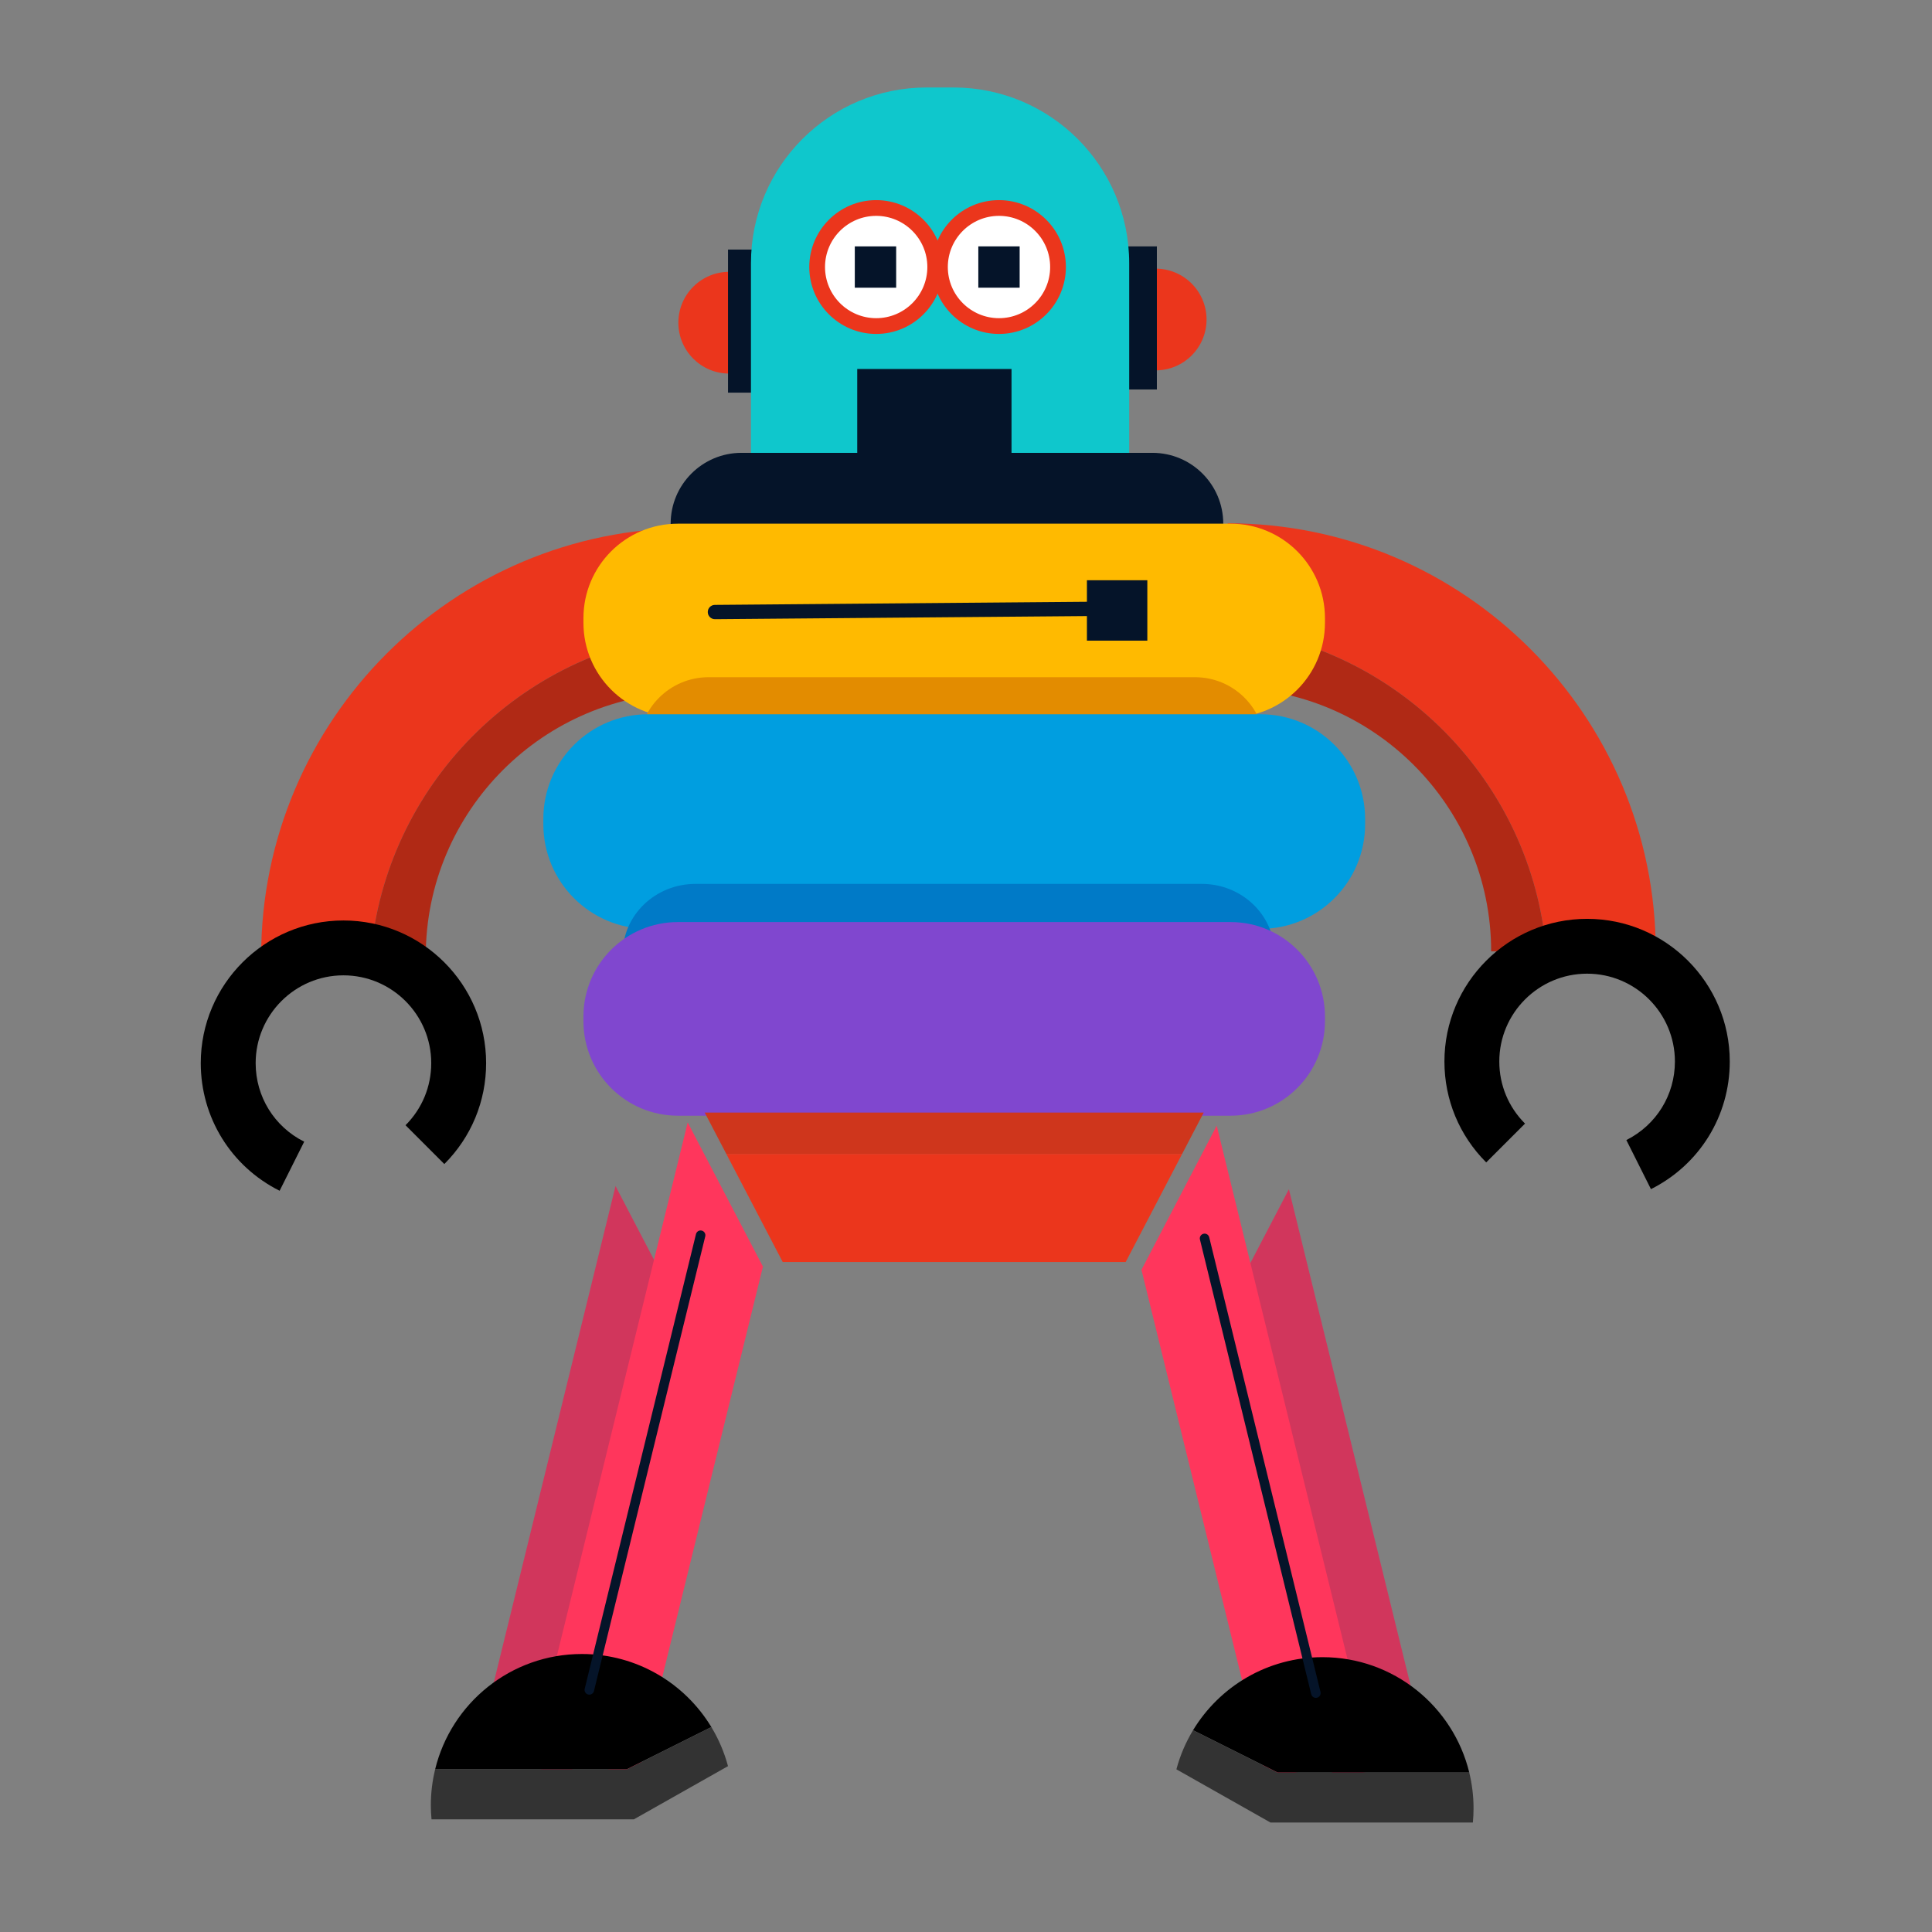 <?xml version="1.0" encoding="utf-8"?>
<!-- Generator: Adobe Illustrator 16.0.3, SVG Export Plug-In . SVG Version: 6.00 Build 0)  -->
<!DOCTYPE svg PUBLIC "-//W3C//DTD SVG 1.1//EN" "http://www.w3.org/Graphics/SVG/1.1/DTD/svg11.dtd">
<svg xmlns="http://www.w3.org/2000/svg" xmlns:xlink="http://www.w3.org/1999/xlink" version="1.1" id="Layer_1" x="0px" y="0px" width="144px" height="144px" viewBox="0 0 144 144" enable-background="new 0 0 144 144" xml:space="preserve">

<rect x="0" y="0" width="144" height="144" fill="#808080" stroke="none"/>

<g>
	<linearGradient id="SVGID_1_" gradientUnits="userSpaceOnUse" x1="-151.606" y1="32.398" x2="-124.887" y2="32.398">
		<stop offset="0" style="stop-color:#FDDFA2"/>
		<stop offset="1" style="stop-color:#E5BF74"/>
	</linearGradient>
	<path fill="url(#SVGID_1_)" d="M-133.625,18.429c0,2.549,11.959,35.233,7.896,32.378c-4.964-3.487-25.877-29.829-25.877-32.378   s4.026-4.617,8.99-4.617C-137.65,13.812-133.625,15.879-133.625,18.429z"/>
	<linearGradient id="SVGID_2_" gradientUnits="userSpaceOnUse" x1="-144.409" y1="28.299" x2="-129.529" y2="28.299">
		<stop offset="0" style="stop-color:#F4CC89"/>
		<stop offset="0.511" style="stop-color:#EAB970"/>
		<stop offset="1" style="stop-color:#D49E50"/>
	</linearGradient>
	<path fill="url(#SVGID_2_)" d="M-142.616,13.812c-0.613,0-1.213,0.033-1.792,0.093c0.927,6.063,9.794,26.446,13.749,28.741   c3.299,1.913-1.384-16.269-4.264-26.598C-136.497,14.71-139.35,13.812-142.616,13.812z"/>
	<linearGradient id="SVGID_3_" gradientUnits="userSpaceOnUse" x1="-139.457" y1="30.73" x2="-122.027" y2="30.73">
		<stop offset="0" style="stop-color:#FDDFA2"/>
		<stop offset="1" style="stop-color:#E5BF74"/>
	</linearGradient>
	<path fill="url(#SVGID_3_)" d="M-122.23,16.901c0,2.55,1.467,33.906-3.499,33.906c-4.964,0-13.728-32.987-13.728-35.538   c0-2.55,4.026-4.617,8.99-4.617C-125.501,10.653-122.23,14.352-122.23,16.901z"/>
	<linearGradient id="SVGID_4_" gradientUnits="userSpaceOnUse" x1="-128.575" y1="26.839" x2="-122.211" y2="26.839">
		<stop offset="0" style="stop-color:#ECBD7C"/>
		<stop offset="0.511" style="stop-color:#E2AC65"/>
		<stop offset="1" style="stop-color:#CD9348"/>
	</linearGradient>
	<path fill="url(#SVGID_4_)" d="M-122.23,16.901c0-2-2.016-4.696-5.277-5.771c-1.634,13.47-1.364,29.365,0.603,31.332   c1.364,1.363,2.813-14.024,4.692-24.603C-122.225,17.412-122.23,17.082-122.23,16.901z"/>
	<linearGradient id="SVGID_5_" gradientUnits="userSpaceOnUse" x1="-126.71" y1="33.174" x2="-104.223" y2="33.174">
		<stop offset="0" style="stop-color:#FDDFA2"/>
		<stop offset="1" style="stop-color:#E5BF74"/>
	</linearGradient>
	<path fill="url(#SVGID_5_)" d="M-104.223,19.887c0,2.55-15.15,24.566-21.506,30.92c-3.51,3.511,3.525-28.371,3.525-30.92   s4.026-4.616,8.99-4.616C-108.248,15.271-104.223,17.337-104.223,19.887z"/>
	
		<linearGradient id="SVGID_6_" gradientUnits="userSpaceOnUse" x1="-148.448" y1="-97.18" x2="-125.383" y2="-97.18" gradientTransform="matrix(0.997 -0.075 0.075 0.997 27.286 115.094)">
		<stop offset="0" style="stop-color:#F9D696"/>
		<stop offset="0.511" style="stop-color:#EEC47D"/>
		<stop offset="1" style="stop-color:#DDAF62"/>
	</linearGradient>
	<path fill="url(#SVGID_6_)" d="M-105.941,15.213c0.19,2.542-14.181,32.071-19.134,32.442c-4.95,0.371,1.394-28.554,1.202-31.098   c-0.19-2.542,3.28-6.409,8.229-6.78C-110.691,9.407-106.132,12.67-105.941,15.213z"/>
	<linearGradient id="SVGID_7_" gradientUnits="userSpaceOnUse" x1="-127.752" y1="29.15" x2="-107.625" y2="29.15">
		<stop offset="0" style="stop-color:#FDDFA2"/>
		<stop offset="1" style="stop-color:#E5BF74"/>
	</linearGradient>
	<path fill="url(#SVGID_7_)" d="M-107.625,14.298c0,2.55-13.138,34.323-18.104,34.323c-4.964,0,0.768-33.486,0.768-36.036   c0-1.272,1.448-2.904,8.346-2.904C-111.651,9.681-107.625,11.748-107.625,14.298z"/>
	<linearGradient id="SVGID_8_" gradientUnits="userSpaceOnUse" x1="-125.917" y1="39.448" x2="-125.527" y2="137.371">
		<stop offset="0" style="stop-color:#F4CC89"/>
		<stop offset="0.511" style="stop-color:#EAB970"/>
		<stop offset="1" style="stop-color:#D49E50"/>
	</linearGradient>
	<path fill="url(#SVGID_8_)" d="M-78.321,99.022c0,16.578,33.742,37.135-47.553,37.135c-79.596,0-47.554-20.507-47.554-37.135   c0-32.902,21.29-59.575,47.554-59.575C-99.612,39.448-78.321,66.121-78.321,99.022z"/>
	<linearGradient id="SVGID_9_" gradientUnits="userSpaceOnUse" x1="-126.044" y1="38.527" x2="-125.259" y2="134.187">
		<stop offset="0" style="stop-color:#F9D696"/>
		<stop offset="0.511" style="stop-color:#EEC47D"/>
		<stop offset="1" style="stop-color:#DDAF62"/>
	</linearGradient>
	<path fill="url(#SVGID_9_)" d="M-82.562,122.248c3.954-5.567-20.865-11.839-9.504-32.604   c12.781-23.362-12.021-42.595-31.818-50.133c-0.661-0.034-1.323-0.063-1.99-0.063c-26.264,0-42.134,24.871-40.79,51.896   c0.658,13.258-1.175,23.455-1.65,25.224c-2.951,10.994,15.715,17.674,36.363,17.674   C-115.418,134.241-89.828,132.479-82.562,122.248z"/>
	<linearGradient id="SVGID_10_" gradientUnits="userSpaceOnUse" x1="-126.988" y1="68.162" x2="-126.798" y2="39.071">
		<stop offset="0" style="stop-color:#ECBD7C"/>
		<stop offset="0.511" style="stop-color:#E2AC65"/>
		<stop offset="1" style="stop-color:#CD9348"/>
	</linearGradient>
	<path fill="url(#SVGID_10_)" d="M-126.885,39.638c-6.145,0.201-8.723,1.08-10.579,1.855c-5.089,1.952-10.149,6.751-8.665,9.194   c1.545,2.547,8.743-9.54,11.054-7.59c1.125,0.949-7.011,7.813-8.998,12.156c-1.259,2.751-1.913,4.98-0.69,7.839   c1.13,2.645,6.287-2.327,8.595-7.965c1.535-3.748,3.48-11.823,4.87-11.845c1.391-0.021,0.877,15.106,6.013,13.268   c5.775-2.067-4.273-13.325-1.229-13.686c6.258-0.744,6.625,16.772,11.359,16.074c9.09-1.341-5.945-15.354-5.271-16.027   c3.066-3.067,8.495,9.544,11.718,7.877C-102.952,47.812-116.554,39.3-126.885,39.638z"/>
	<linearGradient id="SVGID_11_" gradientUnits="userSpaceOnUse" x1="-138.689" y1="45.351" x2="-137.971" y2="132.758">
		<stop offset="0" style="stop-color:#FDDFA2"/>
		<stop offset="1" style="stop-color:#E5BF74"/>
	</linearGradient>
	<path fill="url(#SVGID_11_)" d="M-109.176,92.601c1.99-12.322,0.035-23.055-4.354-31.73c-0.446,0.095-0.921,0.147-1.423,0.147   c-0.087,0-0.177-0.015-0.267-0.003c-5.361,0.767-6.003-4.638-10.064-2.389c-1.999,1.107-4.127-2.264-7.4-0.601   c-6.563,3.337-7.721,9.59-10.179,9.59c-1.117,0-2.645-0.544-3.598-3.142c-1.423-3.875,1.916-8.961-1.445-12.709   c-0.85-0.947-0.724-2.375-0.177-3.629c0.279-0.64,0.738-1.267,1.304-1.876c-12.543,9.24-24.879,25.777-24.049,45.375   c0.199,4.729,2.225,12.167,0.197,21.047c-2.482,10.869,12.708,20.104,30.077,20.104c13.907,0,28.35-3.5,34.461-13.614   C-102.768,113.666-111.471,106.812-109.176,92.601z"/>
	<linearGradient id="SVGID_12_" gradientUnits="userSpaceOnUse" x1="-104.702" y1="83.027" x2="-114.365" y2="37.773">
		<stop offset="0" style="stop-color:#ECBD7C"/>
		<stop offset="0.511" style="stop-color:#E2AC65"/>
		<stop offset="1" style="stop-color:#CD9348"/>
	</linearGradient>
	<path fill="url(#SVGID_12_)" d="M-99.597,73.531c-0.551-1.212-6.944-24.963-8.912-29.704c-0.577-1.388-8.263-4.708-8.646-4.742   c-3.15-0.277,0.585,4.336,1.3,7.075c1.582,6.057,3.522,13.821,1.393,20.065c-0.916,2.653,0.978,9.144,1.579,11.825   c0.501,2.23,2.87,8.456,5.309,4.52c0.82-1.326-2.146-4.573-2.597-6.031c-0.6-1.933-0.584-5.082-0.818-7.126   c-0.521-4.539,0.35-9.827,8.408,5.915C-100.951,78.513-98.348,76.281-99.597,73.531z"/>
	<g>
		<g>
			<path fill="#7F5314" d="M-98.639,69.471c-0.251-1.328-1.118-2.214-1.566-2.566c-0.216-1.288-0.963-2.146-1.376-2.528     c-0.092-1.286-0.722-2.206-1.092-2.635c0.049-1.296-0.504-2.293-0.83-2.765c0.163-1.297-0.302-2.365-0.6-2.858     c0.254-1.29-0.157-2.395-0.435-2.905c0.317-1.28-0.036-2.418-0.297-2.943c0.335-1.349-0.144-2.713-0.487-3.229     c0.146-1.399-0.544-2.62-0.958-3.089c-0.068-1.431-0.979-2.583-1.511-2.974c-0.414-1.431-1.735-2.421-2.44-2.617     c-1.025-1.204-2.981-1.462-3.718-1.215c-0.364-0.094-0.695-0.07-0.877,0.149c-1.021,1.313,0.555,2.622,1.268,3.093     c0.508,0.181,1.442,0.542,1.947,0.764c0.028,0.091,0.055,0.179,0.086,0.258c0.263,0.557,1.034,1.298,1.468,1.708     c0.006,0.099,0.015,0.196,0.029,0.29c0.121,0.723,0.764,1.688,1.121,2.201c-0.01,0.096-0.031,0.192-0.032,0.286     c0.001,0.775,0.497,1.849,0.774,2.413c-0.025,0.092-0.058,0.184-0.074,0.276c-0.13,0.718,0.218,1.927,0.435,2.571     c-0.032,0.096-0.076,0.188-0.098,0.288c-0.209,0.863,0.189,2.13,0.436,2.783c-0.028,0.098-0.065,0.193-0.083,0.294     c-0.179,0.873,0.291,2.122,0.572,2.769c-0.021,0.102-0.055,0.199-0.068,0.304c-0.112,0.896,0.435,2.134,0.764,2.763     c-0.015,0.1-0.041,0.197-0.045,0.299c-0.045,0.913,0.617,2.106,1.006,2.711c-0.004,0.104-0.021,0.208-0.016,0.314     c0.067,0.929,0.861,2.055,1.313,2.61c0.007,0.104,0.001,0.206,0.019,0.31c0.163,0.913,1.037,1.917,1.523,2.413     c0.013,0.1,0.015,0.201,0.038,0.299c0.216,0.855,1.048,1.784,1.51,2.254c0.009,0.097,0.009,0.196,0.026,0.29     c0.154,0.802,0.89,1.754,1.295,2.249c-0.001,0.097-0.012,0.193-0.004,0.287c0.035,1.098,1.487,1.756,2.316-0.547     C-96.588,71.663-98.005,69.977-98.639,69.471z"/>
			<g>
				<g>
					<g>
						<g>
							<linearGradient id="SVGID_13_" gradientUnits="userSpaceOnUse" x1="-113.105" y1="40.029" x2="-109.966" y2="40.029">
								<stop offset="0" style="stop-color:#7F5314"/>
								<stop offset="1" style="stop-color:#D9A863"/>
							</linearGradient>
							<path fill="url(#SVGID_13_)" d="M-113.104,37.481c0.871-0.105,2.934,0.471,3.12,2.463c0.104,1.867-0.271,2.266-0.088,2.645         c-0.004-0.01-0.849-1.005-1.211-1.631C-111.71,40.067-111.67,38.215-113.104,37.481z"/>
						</g>
						<g>
							<linearGradient id="SVGID_14_" gradientUnits="userSpaceOnUse" x1="-109.742" y1="42.058" x2="-108.038" y2="42.058">
								<stop offset="0" style="stop-color:#7F5314"/>
								<stop offset="1" style="stop-color:#D9A863"/>
							</linearGradient>
							<path fill="url(#SVGID_14_)" d="M-109.742,39.063c0.744,0.403,2.032,1.557,1.628,3.415c-0.441,1.802-0.816,2.16-0.726,2.574         c0.003-0.009-0.664-1.215-0.825-2.011C-109.877,41.935-109.031,40.322-109.742,39.063z"/>
						</g>
						<g>
							<linearGradient id="SVGID_15_" gradientUnits="userSpaceOnUse" x1="-108.517" y1="44.745" x2="-106.622" y2="44.745">
								<stop offset="0" style="stop-color:#7F5314"/>
								<stop offset="1" style="stop-color:#D9A863"/>
							</linearGradient>
							<path fill="url(#SVGID_15_)" d="M-107.603,41.733c0.523,0.581,1.438,1.858,0.713,3.592c-0.747,1.689-1.156,2.012-1.13,2.431         c0.019-0.009-0.501-1.311-0.497-2.163C-108.527,44.415-107.391,43.047-107.603,41.733z"/>
						</g>
						<g>
							<linearGradient id="SVGID_16_" gradientUnits="userSpaceOnUse" x1="-114.698" y1="39.092" x2="-111.773" y2="39.092">
								<stop offset="0" style="stop-color:#7F5314"/>
								<stop offset="1" style="stop-color:#D9A863"/>
							</linearGradient>
							<path fill="url(#SVGID_16_)" d="M-114.289,37.473c0.529,0.146,1.092,0.354,1.483,0.889c1.083,1.566,0.729,2.103,1.033,2.349         c-0.009-0.041-0.979-0.51-1.57-0.808C-114.082,39.458-115.357,38.546-114.289,37.473z"/>
						</g>
					</g>
					<g>
						<g>
							<linearGradient id="SVGID_17_" gradientUnits="userSpaceOnUse" x1="-107.808" y1="47.636" x2="-105.639" y2="47.636">
								<stop offset="0" style="stop-color:#7F5314"/>
								<stop offset="1" style="stop-color:#D9A863"/>
							</linearGradient>
							<path fill="url(#SVGID_17_)" d="M-106.248,44.698c0.382,0.651,1.091,2.008,0.119,3.623c-0.983,1.57-1.461,1.782-1.473,2.254         c-0.004-0.051-0.298-1.386-0.177-2.225C-107.6,47.169-106.312,45.991-106.248,44.698z"/>
						</g>
						<g>
							<linearGradient id="SVGID_18_" gradientUnits="userSpaceOnUse" x1="-107.493" y1="50.71" x2="-105.059" y2="50.71">
								<stop offset="0" style="stop-color:#7F5314"/>
								<stop offset="1" style="stop-color:#D9A863"/>
							</linearGradient>
							<path fill="url(#SVGID_18_)" d="M-105.407,47.791c0.311,0.704,0.741,2.171-0.369,3.565c-1.094,1.471-1.499,1.834-1.507,2.273         c-0.018,0.001-0.349-1.497-0.143-2.393C-107.144,49.979-105.636,49.088-105.407,47.791z"/>
						</g>
					</g>
					<g>
						<g>
							<linearGradient id="SVGID_19_" gradientUnits="userSpaceOnUse" x1="-106.613" y1="56.8" x2="-104.365" y2="56.8">
								<stop offset="0" style="stop-color:#7F5314"/>
								<stop offset="1" style="stop-color:#D9A863"/>
							</linearGradient>
							<path fill="url(#SVGID_19_)" d="M-104.679,53.869c0.229,0.692,0.687,1.877-0.26,3.426c-0.931,1.568-1.258,1.993-1.237,2.436         c0.015,0.001-0.556-1.469-0.413-2.393C-106.428,56.033-105.01,55.004-104.679,53.869z"/>
						</g>
						<g>
							<linearGradient id="SVGID_20_" gradientUnits="userSpaceOnUse" x1="-105.899" y1="59.757" x2="-103.801" y2="59.757">
								<stop offset="0" style="stop-color:#7F5314"/>
								<stop offset="1" style="stop-color:#D9A863"/>
							</linearGradient>
							<path fill="url(#SVGID_20_)" d="M-104.213,56.78c0.263,0.678,0.796,1.805-0.034,3.415c-0.813,1.638-1.098,2.101-1.021,2.539         c-0.019,0.008-0.677-1.43-0.629-2.368C-105.813,59.035-104.492,57.925-104.213,56.78z"/>
						</g>
						<g>
							<linearGradient id="SVGID_21_" gradientUnits="userSpaceOnUse" x1="-104.934" y1="62.64" x2="-103.009" y2="62.64">
								<stop offset="0" style="stop-color:#7F5314"/>
								<stop offset="1" style="stop-color:#D9A863"/>
							</linearGradient>
							<path fill="url(#SVGID_21_)" d="M-103.571,59.633c0.334,0.644,0.925,1.705,0.26,3.383c-0.625,1.702-0.87,2.21-0.738,2.631         c-0.015,0.013-0.831-1.354-0.882-2.299C-105,62.007-103.738,60.772-103.571,59.633z"/>
						</g>
						<g>
							<linearGradient id="SVGID_22_" gradientUnits="userSpaceOnUse" x1="-107.127" y1="53.805" x2="-104.755" y2="53.805">
								<stop offset="0" style="stop-color:#7F5314"/>
								<stop offset="1" style="stop-color:#D9A863"/>
							</linearGradient>
							<path fill="url(#SVGID_22_)" d="M-105.007,50.921c0.218,0.698,0.594,1.927-0.421,3.421c-1.043,1.517-1.39,1.905-1.392,2.346         c-0.01,0.003-0.446-1.487-0.261-2.396C-106.864,53.01-105.368,52.047-105.007,50.921z"/>
						</g>
					</g>
					<g>
						<g>
							<linearGradient id="SVGID_23_" gradientUnits="userSpaceOnUse" x1="-102.163" y1="68.002" x2="-100.494" y2="68.002">
								<stop offset="0" style="stop-color:#7F5314"/>
								<stop offset="1" style="stop-color:#D9A863"/>
							</linearGradient>
							<path fill="url(#SVGID_23_)" d="M-101.518,65.025c0.449,0.551,1.275,1.483,0.95,3.279c-0.335,1.803-0.558,2.277-0.41,2.675         c0.009-0.001-0.914-1.163-1.127-2.058C-102.405,67.654-101.451,66.169-101.518,65.025z"/>
						</g>
						<g>
							<linearGradient id="SVGID_24_" gradientUnits="userSpaceOnUse" x1="-100.594" y1="70.55" x2="-98.918" y2="70.55">
								<stop offset="0" style="stop-color:#7F5314"/>
								<stop offset="1" style="stop-color:#D9A863"/>
							</linearGradient>
							<path fill="url(#SVGID_24_)" d="M-100.074,67.569c0.49,0.52,1.442,1.514,1.072,3.336c-0.405,1.803-0.704,2.218-0.595,2.626         c0.01-0.008-0.776-1.192-0.957-2.051C-100.788,70.265-99.907,68.747-100.074,67.569z"/>
						</g>
						<g>
							<linearGradient id="SVGID_25_" gradientUnits="userSpaceOnUse" x1="-99.233" y1="72.499" x2="-97.451" y2="72.499">
								<stop offset="0" style="stop-color:#7F5314"/>
								<stop offset="1" style="stop-color:#D9A863"/>
							</linearGradient>
							<path fill="url(#SVGID_25_)" d="M-98.494,70.176c0.5,0.538,1.429,1.695,0.869,3.472c-0.616,1.74-1.554,1.257-1.599,0.409         C-99.337,72.858-98.318,71.41-98.494,70.176z"/>
						</g>
						<g>
							<linearGradient id="SVGID_26_" gradientUnits="userSpaceOnUse" x1="-103.67" y1="65.397" x2="-101.909" y2="65.397">
								<stop offset="0" style="stop-color:#7F5314"/>
								<stop offset="1" style="stop-color:#D9A863"/>
							</linearGradient>
							<path fill="url(#SVGID_26_)" d="M-102.684,62.395c0.388,0.605,1.089,1.579,0.617,3.323c-0.441,1.769-0.633,2.273-0.48,2.682         c-0.003,0.01-0.937-1.241-1.095-2.172C-103.857,64.899-102.745,63.533-102.684,62.395z"/>
						</g>
					</g>
				</g>
			</g>
		</g>
		<g>
			<g>
				<path fill="#7F5314" d="M-105.344,80.34c-0.031-2.009-1.065-3.104-1.63-3.553c-0.081-1.213-0.619-2.064-0.967-2.479      c0.122-1.232-0.343-2.19-0.63-2.662c0.269-1.231-0.085-2.284-0.338-2.783c0.379-1.219,0.073-2.317-0.145-2.839      c0.443-1.208,0.196-2.349-0.007-2.881c0.486-1.201,0.257-2.363,0.063-2.904c0.505-1.21,0.276-2.405,0.078-2.947      c0.496-1.224,0.246-2.438,0.026-2.983c0.453-1.249,0.138-2.466-0.102-2.993c0.395-1.261,0.033-2.456-0.225-2.981      c0.342-1.285-0.084-2.484-0.378-3c0.26-1.325-0.276-2.538-0.644-3.039c0.084-1.41-0.732-2.666-1.269-3.112      c-0.156-0.607-0.499-1.18-1.028-1.637c-0.813-0.693-1.801-0.772-2.384-0.689c-0.492-0.161-0.97-0.15-1.172,0.152      c-1.028,1.489,1.147,2.462,1.108,3.054c-0.003,0.015,0.711,0.707,1.112,1.118c-0.009,0.1-0.015,0.195-0.009,0.278      c0.029,0.653,0.539,1.638,0.838,2.177c-0.021,0.098-0.038,0.196-0.048,0.295c-0.083,0.759,0.334,1.873,0.58,2.458      c-0.029,0.091-0.067,0.18-0.087,0.273c-0.157,0.783,0.196,1.95,0.41,2.558c-0.034,0.09-0.077,0.178-0.102,0.271      c-0.2,0.785,0.102,1.972,0.291,2.596c-0.036,0.088-0.083,0.175-0.11,0.267c-0.228,0.784,0.023,1.966,0.183,2.589      c-0.041,0.086-0.091,0.171-0.124,0.26c-0.269,0.768-0.061,1.988,0.082,2.63c-0.042,0.086-0.095,0.169-0.129,0.259      c-0.293,0.782-0.09,2.025,0.051,2.674c-0.043,0.088-0.096,0.171-0.131,0.264c-0.297,0.789-0.075,2.041,0.076,2.696      c-0.042,0.089-0.093,0.174-0.125,0.268c-0.28,0.811-0.019,2.073,0.16,2.728c-0.038,0.091-0.084,0.177-0.111,0.271      c-0.257,0.831,0.085,2.091,0.303,2.745c-0.032,0.096-0.076,0.187-0.097,0.287c-0.198,0.87,0.254,2.132,0.536,2.771      c-0.022,0.098-0.056,0.191-0.065,0.292c-0.128,0.9,0.491,2.113,0.854,2.731c-0.009,0.105-0.031,0.207-0.028,0.314      c0.021,0.938,0.834,2.052,1.319,2.609c0.015,0.107,0.033,0.215,0.06,0.322c0.182,0.948,1.239,1.883,1.85,2.329      c0.038,0.104,0.082,0.206,0.134,0.308C-106.605,82.921-105.196,82.754-105.344,80.34z"/>
				<g>
					<g>
						<linearGradient id="SVGID_27_" gradientUnits="userSpaceOnUse" x1="-114.069" y1="40.196" x2="-111.752" y2="40.196">
							<stop offset="0" style="stop-color:#7F5314"/>
							<stop offset="1" style="stop-color:#D9A863"/>
						</linearGradient>
						<path fill="url(#SVGID_27_)" d="M-114.069,37.277c1.188,0.089,2.822,1.637,2.167,3.403c-0.624,1.724-1.06,2.023-1.002,2.434        c0.003-0.011-0.521-1.242-0.591-1.979C-113.6,40.166-112.522,38.457-114.069,37.277z"/>
					</g>
					<g>
						<linearGradient id="SVGID_28_" gradientUnits="userSpaceOnUse" x1="-112.66" y1="42.912" x2="-110.572" y2="42.912">
							<stop offset="0" style="stop-color:#7F5314"/>
							<stop offset="1" style="stop-color:#D9A863"/>
						</linearGradient>
						<path fill="url(#SVGID_28_)" d="M-111.347,39.98c0.517,0.638,1.253,1.98,0.346,3.578c-0.912,1.566-1.335,1.87-1.333,2.286        c0.001-0.004-0.395-1.346-0.313-2.169C-112.522,42.516-111.221,41.329-111.347,39.98z"/>
					</g>
					<g>
						<linearGradient id="SVGID_29_" gradientUnits="userSpaceOnUse" x1="-112.181" y1="45.841" x2="-109.871" y2="45.841">
							<stop offset="0" style="stop-color:#7F5314"/>
							<stop offset="1" style="stop-color:#D9A863"/>
						</linearGradient>
						<path fill="url(#SVGID_29_)" d="M-110.302,43.007c0.32,0.669,0.867,1.981-0.18,3.477c-1.052,1.478-1.467,1.772-1.502,2.191        c0.004-0.004-0.313-1.391-0.152-2.228C-111.892,45.266-110.493,44.239-110.302,43.007z"/>
					</g>
					<g>
						<linearGradient id="SVGID_30_" gradientUnits="userSpaceOnUse" x1="-115.876" y1="38.929" x2="-113.701" y2="38.929">
							<stop offset="0" style="stop-color:#7F5314"/>
							<stop offset="1" style="stop-color:#D9A863"/>
						</linearGradient>
						<path fill="url(#SVGID_30_)" d="M-115.471,37.154c0.626,0.058,1.28,0.45,1.56,1.049c0.542,1.839-0.163,2.169,0.071,2.501        c-0.01-0.025-0.684-0.875-0.932-1.097C-114.957,39.076-116.628,38.273-115.471,37.154z"/>
					</g>
				</g>
				<g>
					<g>
						<linearGradient id="SVGID_31_" gradientUnits="userSpaceOnUse" x1="-111.747" y1="51.709" x2="-109.169" y2="51.709">
							<stop offset="0" style="stop-color:#7F5314"/>
							<stop offset="1" style="stop-color:#D9A863"/>
						</linearGradient>
						<path fill="url(#SVGID_31_)" d="M-109.396,48.996c0.215,0.69,0.579,1.99-0.591,3.374c-1.17,1.377-1.628,1.641-1.686,2.051        c-0.007-0.004-0.186-1.401,0.045-2.242C-111.28,51.004-109.767,50.136-109.396,48.996z"/>
					</g>
					<g>
						<linearGradient id="SVGID_32_" gradientUnits="userSpaceOnUse" x1="-111.736" y1="54.64" x2="-109.019" y2="54.64">
							<stop offset="0" style="stop-color:#7F5314"/>
							<stop offset="1" style="stop-color:#D9A863"/>
						</linearGradient>
						<path fill="url(#SVGID_32_)" d="M-109.199,51.968c0.188,0.682,0.504,2.026-0.732,3.354c-1.234,1.316-1.688,1.575-1.771,1.99        c0.006-0.004-0.144-1.44,0.141-2.258C-111.166,53.91-109.609,53.087-109.199,51.968z"/>
					</g>
					<g>
						<linearGradient id="SVGID_33_" gradientUnits="userSpaceOnUse" x1="-111.809" y1="57.595" x2="-108.995" y2="57.595">
							<stop offset="0" style="stop-color:#7F5314"/>
							<stop offset="1" style="stop-color:#D9A863"/>
						</linearGradient>
						<path fill="url(#SVGID_33_)" d="M-109.122,54.958c0.148,0.707,0.407,2.017-0.86,3.305c-1.262,1.286-1.712,1.557-1.798,1.97        c-0.001,0.001-0.13-1.459,0.174-2.279C-111.17,56.797-109.596,56.056-109.122,54.958z"/>
					</g>
					<g>
						<linearGradient id="SVGID_34_" gradientUnits="userSpaceOnUse" x1="-111.898" y1="48.782" x2="-109.436" y2="48.782">
							<stop offset="0" style="stop-color:#7F5314"/>
							<stop offset="1" style="stop-color:#D9A863"/>
						</linearGradient>
						<path fill="url(#SVGID_34_)" d="M-109.735,46.013c0.26,0.683,0.683,1.984-0.433,3.416c-1.124,1.417-1.554,1.705-1.602,2.122        c-0.001-0.001-0.252-1.415-0.048-2.25C-111.513,48.12-110.039,47.187-109.735,46.013z"/>
					</g>
				</g>
				<g>
					<g>
						<linearGradient id="SVGID_35_" gradientUnits="userSpaceOnUse" x1="-111.899" y1="63.511" x2="-109.137" y2="63.511">
							<stop offset="0" style="stop-color:#7F5314"/>
							<stop offset="1" style="stop-color:#D9A863"/>
						</linearGradient>
						<path fill="url(#SVGID_35_)" d="M-109.247,60.858c0.129,0.702,0.373,1.956-0.863,3.258c-1.221,1.313-1.651,1.627-1.723,2.048        c0.004,0.004-0.203-1.481,0.095-2.322C-111.326,62.651-109.745,61.915-109.247,60.858z"/>
					</g>
					<g>
						<linearGradient id="SVGID_36_" gradientUnits="userSpaceOnUse" x1="-111.812" y1="66.464" x2="-109.168" y2="66.464">
							<stop offset="0" style="stop-color:#7F5314"/>
							<stop offset="1" style="stop-color:#D9A863"/>
						</linearGradient>
						<path fill="url(#SVGID_36_)" d="M-109.299,63.762c0.141,0.7,0.414,1.917-0.758,3.263c-1.176,1.364-1.58,1.712-1.613,2.141        c-0.016,0.001-0.291-1.485-0.028-2.347C-111.333,65.599-109.776,64.818-109.299,63.762z"/>
					</g>
					<g>
						<linearGradient id="SVGID_37_" gradientUnits="userSpaceOnUse" x1="-111.565" y1="69.412" x2="-109.083" y2="69.412">
							<stop offset="0" style="stop-color:#7F5314"/>
							<stop offset="1" style="stop-color:#D9A863"/>
						</linearGradient>
						<path fill="url(#SVGID_37_)" d="M-109.268,66.641c0.174,0.688,0.5,1.863-0.588,3.274c-1.062,1.436-1.426,1.836-1.445,2.268        c0.015,0.005-0.424-1.48-0.2-2.366C-111.222,68.562-109.694,67.699-109.268,66.641z"/>
					</g>
					<g>
						<linearGradient id="SVGID_38_" gradientUnits="userSpaceOnUse" x1="-111.882" y1="60.558" x2="-109.058" y2="60.558">
							<stop offset="0" style="stop-color:#7F5314"/>
							<stop offset="1" style="stop-color:#D9A863"/>
						</linearGradient>
						<path fill="url(#SVGID_38_)" d="M-109.167,57.927c0.136,0.708,0.363,1.987-0.895,3.27c-1.262,1.287-1.701,1.575-1.779,1.993        c-0.006-0.001-0.157-1.473,0.155-2.3C-111.254,59.718-109.66,58.999-109.167,57.927z"/>
					</g>
				</g>
				<g>
					<g>
						<linearGradient id="SVGID_39_" gradientUnits="userSpaceOnUse" x1="-110.265" y1="75.191" x2="-108.259" y2="75.191">
							<stop offset="0" style="stop-color:#7F5314"/>
							<stop offset="1" style="stop-color:#D9A863"/>
						</linearGradient>
						<path fill="url(#SVGID_39_)" d="M-108.688,72.266c0.271,0.651,0.79,1.652,0.041,3.262c-0.633,1.621-0.915,2.18-0.759,2.589        c-0.035,0.023-0.828-1.368-0.858-2.302C-110.286,74.478-108.955,73.344-108.688,72.266z"/>
					</g>
					<g>
						<linearGradient id="SVGID_40_" gradientUnits="userSpaceOnUse" x1="-109.018" y1="77.858" x2="-107.289" y2="77.858">
							<stop offset="0" style="stop-color:#7F5314"/>
							<stop offset="1" style="stop-color:#D9A863"/>
						</linearGradient>
						<path fill="url(#SVGID_40_)" d="M-107.989,74.93c0.375,0.588,0.964,1.475,0.569,3.15c-0.395,1.762-0.394,2.297-0.212,2.707        c0.021-0.001-1.188-1.144-1.329-2.115C-109.291,77.356-108.079,75.989-107.989,74.93z"/>
					</g>
					<g>
						<linearGradient id="SVGID_41_" gradientUnits="userSpaceOnUse" x1="-107.288" y1="79.594" x2="-105.702" y2="79.594">
							<stop offset="0" style="stop-color:#7F5314"/>
							<stop offset="1" style="stop-color:#D9A863"/>
						</linearGradient>
						<path fill="url(#SVGID_41_)" d="M-106.893,77.381c0.45,0.518,1.204,1.199,1.185,2.927c0.088,1.788-0.889,1.809-1.377,0.937        C-107.648,79.973-106.858,78.452-106.893,77.381z"/>
					</g>
					<g>
						<linearGradient id="SVGID_42_" gradientUnits="userSpaceOnUse" x1="-111.079" y1="72.341" x2="-108.817" y2="72.341">
							<stop offset="0" style="stop-color:#7F5314"/>
							<stop offset="1" style="stop-color:#D9A863"/>
						</linearGradient>
						<path fill="url(#SVGID_42_)" d="M-109.084,69.487c0.205,0.677,0.614,1.784-0.319,3.279c-0.941,1.54-1.222,1.993-1.171,2.429        c-0.024,0.008-0.616-1.444-0.485-2.364C-110.894,71.532-109.456,70.559-109.084,69.487z"/>
					</g>
				</g>
			</g>
		</g>
	</g>
	<g>
		<path fill="#7F5314" d="M-114.529,35.704c-0.105,0.018-0.202,0.06-0.304,0.088c-0.677-0.271-1.987-0.707-2.893-0.489    c-0.102,0.022-0.196,0.067-0.295,0.1c-0.686-0.242-2.021-0.62-2.919-0.372c-0.102,0.028-0.195,0.078-0.292,0.115    c-0.697-0.21-2.046-0.527-2.934-0.249c-0.105,0.034-0.199,0.089-0.299,0.133c-0.708-0.181-2.067-0.454-2.941-0.115    c-0.1,0.036-0.187,0.093-0.282,0.139c-0.716-0.149-2.093-0.347-2.953,0.024c-0.099,0.042-0.186,0.104-0.279,0.157    c-0.725-0.109-2.11-0.239-2.953,0.176c-0.104,0.052-0.195,0.124-0.292,0.186c-0.799-0.055-2.368-0.078-3.342,0.429    c-1.493,0.756-1.707,2.772-0.452,3.652c0.212,0.147,0.477,0.053,0.75-0.149c0.613,0.088,1.763,0.098,2.886-0.566    c0.585,0.145,1.807,0.27,3.031-0.362c0.58,0.179,1.803,0.36,3.063-0.209c0.569,0.206,1.788,0.462,3.078-0.049    c0.562,0.229,1.768,0.532,3.076,0.083c0.552,0.252,1.746,0.607,3.073,0.215c0.732,0.387,2.639,0.992,4.533-0.333    C-112.322,36.813-113.238,35.47-114.529,35.704z"/>
		<g>
			<g>
				<linearGradient id="SVGID_43_" gradientUnits="userSpaceOnUse" x1="-136.721" y1="37.352" x2="-131.483" y2="37.352">
					<stop offset="0" style="stop-color:#7F5314"/>
					<stop offset="1" style="stop-color:#D9A863"/>
				</linearGradient>
				<path fill="url(#SVGID_43_)" d="M-136.721,39.135c0.75,0.008,2.061,0.077,3.271-1.438c1.233-1.497,1.525-2.011,1.967-2.125      c0.001-0.01-1.617-0.037-2.487,0.399C-135.202,36.589-135.742,38.41-136.721,39.135z"/>
			</g>
			<g>
				<linearGradient id="SVGID_44_" gradientUnits="userSpaceOnUse" x1="-133.71" y1="36.999" x2="-128.27" y2="36.999">
					<stop offset="0" style="stop-color:#7F5314"/>
					<stop offset="1" style="stop-color:#D9A863"/>
				</linearGradient>
				<path fill="url(#SVGID_44_)" d="M-133.71,38.623c0.752,0.058,2.073,0.207,3.367-1.241c1.313-1.426,1.625-1.923,2.073-2.026      c0.003,0-1.608-0.116-2.497,0.274C-132.028,36.175-132.671,37.969-133.71,38.623z"/>
			</g>
			<g>
				<linearGradient id="SVGID_45_" gradientUnits="userSpaceOnUse" x1="-130.656" y1="36.809" x2="-125.057" y2="36.809">
					<stop offset="0" style="stop-color:#7F5314"/>
					<stop offset="1" style="stop-color:#D9A863"/>
				</linearGradient>
				<path fill="url(#SVGID_45_)" d="M-130.656,38.294c0.751,0.104,2.068,0.303,3.434-1.061c1.381-1.387,1.715-1.839,2.166-1.924      c0.003-0.005-1.598-0.203-2.504,0.15C-128.842,35.932-129.578,37.699-130.656,38.294z"/>
			</g>
			<g>
				<linearGradient id="SVGID_46_" gradientUnits="userSpaceOnUse" x1="-138.338" y1="37.631" x2="-134.69" y2="37.631">
					<stop offset="0" style="stop-color:#7F5314"/>
					<stop offset="1" style="stop-color:#D9A863"/>
				</linearGradient>
				<path fill="url(#SVGID_46_)" d="M-137.637,39.31c0.37-0.238,0.747-0.595,1.112-1.113c1.128-1.58,1.402-2.102,1.834-2.246      c0.001-0.005-1.599,0.099-2.471,0.556C-138.397,37.133-138.822,38.637-137.637,39.31z"/>
			</g>
		</g>
		<g>
			<g>
				<linearGradient id="SVGID_47_" gradientUnits="userSpaceOnUse" x1="-124.487" y1="36.865" x2="-118.638" y2="36.865">
					<stop offset="0" style="stop-color:#7F5314"/>
					<stop offset="1" style="stop-color:#D9A863"/>
				</linearGradient>
				<path fill="url(#SVGID_47_)" d="M-124.487,38.097c0.739,0.166,2.041,0.512,3.523-0.742c1.498-1.232,1.871-1.696,2.326-1.732      c0.004-0.011-1.573-0.311-2.502-0.068C-122.458,35.934-123.352,37.598-124.487,38.097z"/>
			</g>
			<g>
				<linearGradient id="SVGID_48_" gradientUnits="userSpaceOnUse" x1="-121.399" y1="37.097" x2="-115.452" y2="37.097">
					<stop offset="0" style="stop-color:#7F5314"/>
					<stop offset="1" style="stop-color:#D9A863"/>
				</linearGradient>
				<path fill="url(#SVGID_48_)" d="M-121.399,38.207c0.73,0.232,2.021,0.576,3.553-0.583c1.55-1.182,1.939-1.624,2.395-1.633      c0.004-0.016-1.557-0.388-2.497-0.17C-119.276,36.104-120.245,37.792-121.399,38.207z"/>
			</g>
			<g>
				<linearGradient id="SVGID_49_" gradientUnits="userSpaceOnUse" x1="-118.319" y1="37.467" x2="-113.78" y2="37.467">
					<stop offset="0" style="stop-color:#7F5314"/>
					<stop offset="1" style="stop-color:#D9A863"/>
				</linearGradient>
				<path fill="url(#SVGID_49_)" d="M-118.319,38.458c0.723,0.245,1.997,0.663,3.576-0.441c1.604-1.122,0.927-1.982-0.029-1.805      C-116.11,36.448-117.144,38.074-118.319,38.458z"/>
			</g>
			<g>
				<linearGradient id="SVGID_50_" gradientUnits="userSpaceOnUse" x1="-127.572" y1="36.767" x2="-121.838" y2="36.767">
					<stop offset="0" style="stop-color:#7F5314"/>
					<stop offset="1" style="stop-color:#D9A863"/>
				</linearGradient>
				<path fill="url(#SVGID_50_)" d="M-127.572,38.123c0.747,0.132,2.057,0.417,3.483-0.904c1.444-1.296,1.797-1.758,2.251-1.822      c0.001,0.006-1.587-0.269-2.507,0.038C-125.646,35.862-126.462,37.571-127.572,38.123z"/>
			</g>
		</g>
	</g>
	<linearGradient id="SVGID_51_" gradientUnits="userSpaceOnUse" x1="-81.197" y1="40.633" x2="-82.663" y2="135.546">
		<stop offset="0" style="stop-color:#ECBD7C"/>
		<stop offset="0.511" style="stop-color:#E2AC65"/>
		<stop offset="1" style="stop-color:#CD9348"/>
	</linearGradient>
	<path fill="url(#SVGID_51_)" d="M-78.321,99.022c0-9.305-1.705-18.109-4.742-25.955c-0.998,18.897-7.348,23.15-4.812,29.575   c1.996,5.057,8.146,6.631,11.994,5.643C-77.211,105.164-78.321,102.028-78.321,99.022z"/>
	<g>
		<path fill="#7F5314" d="M-114.043,39.459c-0.154-0.222-0.455-0.241-0.799-0.159c-0.58-0.319-1.796-0.73-3.123-0.391    c-0.558-0.299-1.84-0.712-3.207-0.299c-0.569-0.273-1.876-0.638-3.227-0.16c-0.58-0.242-1.909-0.54-3.238,0    c-0.595-0.215-1.938-0.456-3.237,0.154c-0.605-0.183-1.966-0.344-3.231,0.341c-0.838-0.204-3.088-0.274-4.429,1.74    c-1.333,2.246,0.128,3.044,1.043,2.392c0.083-0.056,0.155-0.128,0.234-0.192c0.678,0.025,1.957,0.021,2.714-0.381    c0.089-0.049,0.169-0.117,0.253-0.174c0.684,0.074,1.977,0.155,2.766-0.198c0.093-0.043,0.178-0.107,0.267-0.16    c0.683,0.115,1.974,0.278,2.781-0.043c0.095-0.038,0.18-0.095,0.271-0.142c0.676,0.153,1.968,0.378,2.799,0.106    c0.099-0.034,0.19-0.089,0.286-0.133c0.671,0.186,1.943,0.48,2.781,0.233c0.101-0.028,0.193-0.078,0.291-0.116    c0.664,0.22,1.925,0.579,2.774,0.362c0.104-0.025,0.205-0.072,0.308-0.107c0.715,0.245,2.131,0.657,3.128,0.548    C-114.353,42.482-113.189,40.791-114.043,39.459z"/>
		<g>
			<linearGradient id="SVGID_52_" gradientUnits="userSpaceOnUse" x1="-121.474" y1="40.475" x2="-115.494" y2="40.475">
				<stop offset="0" style="stop-color:#7F5314"/>
				<stop offset="1" style="stop-color:#D9A863"/>
			</linearGradient>
			<path fill="url(#SVGID_52_)" d="M-115.494,39.491c-0.719-0.297-2.104-0.744-3.666,0.423c-1.551,1.208-1.867,1.678-2.314,1.719     c0.001,0.008,1.511,0.294,2.417,0.087C-117.783,41.435-116.737,39.8-115.494,39.491z"/>
			<linearGradient id="SVGID_53_" gradientUnits="userSpaceOnUse" x1="-124.56" y1="40.2" x2="-118.679" y2="40.2">
				<stop offset="0" style="stop-color:#7F5314"/>
				<stop offset="1" style="stop-color:#D9A863"/>
			</linearGradient>
			<path fill="url(#SVGID_53_)" d="M-118.679,39.084c-0.732-0.259-2.136-0.657-3.647,0.586c-1.496,1.279-1.789,1.745-2.233,1.811     c0.002-0.005,1.519,0.256,2.415-0.02C-120.885,41.124-119.911,39.458-118.679,39.084z"/>
			<linearGradient id="SVGID_54_" gradientUnits="userSpaceOnUse" x1="-127.644" y1="40.066" x2="-121.882" y2="40.066">
				<stop offset="0" style="stop-color:#7F5314"/>
				<stop offset="1" style="stop-color:#D9A863"/>
			</linearGradient>
			<path fill="url(#SVGID_54_)" d="M-121.882,38.809c-0.746-0.183-2.167-0.59-3.621,0.762c-1.435,1.321-1.702,1.831-2.142,1.919     c0.001-0.01,1.525,0.155,2.408-0.134C-123.996,40.914-123.1,39.278-121.882,38.809z"/>
			<linearGradient id="SVGID_55_" gradientUnits="userSpaceOnUse" x1="-118.393" y1="40.9" x2="-114.196" y2="40.9">
				<stop offset="0" style="stop-color:#7F5314"/>
				<stop offset="1" style="stop-color:#D9A863"/>
			</linearGradient>
			<path fill="url(#SVGID_55_)" d="M-114.518,39.669c-0.461,0.081-0.964,0.269-1.49,0.634c-1.598,1.121-1.938,1.598-2.385,1.617     c0,0.011,1.492,0.288,2.411,0.19C-114.707,41.943-113.638,40.765-114.518,39.669z"/>
			<linearGradient id="SVGID_56_" gradientUnits="userSpaceOnUse" x1="-130.725" y1="40.092" x2="-125.102" y2="40.092">
				<stop offset="0" style="stop-color:#7F5314"/>
				<stop offset="1" style="stop-color:#D9A863"/>
			</linearGradient>
			<path fill="url(#SVGID_56_)" d="M-125.102,38.693c-0.754-0.182-2.196-0.476-3.583,0.919c-1.367,1.415-1.606,1.917-2.041,2.026     c0.001,0.001,1.529,0.083,2.394-0.252C-127.115,40.902-126.298,39.185-125.102,38.693z"/>
			<linearGradient id="SVGID_57_" gradientUnits="userSpaceOnUse" x1="-133.78" y1="40.292" x2="-128.323" y2="40.292">
				<stop offset="0" style="stop-color:#7F5314"/>
				<stop offset="1" style="stop-color:#D9A863"/>
			</linearGradient>
			<path fill="url(#SVGID_57_)" d="M-128.323,38.722c-0.762-0.141-2.225-0.373-3.535,1.11c-1.291,1.466-1.493,2.009-1.921,2.133     c0.004,0.004,1.525-0.013,2.371-0.385C-130.226,41.026-129.495,39.279-128.323,38.722z"/>
			<linearGradient id="SVGID_58_" gradientUnits="userSpaceOnUse" x1="-136.788" y1="40.676" x2="-131.549" y2="40.676">
				<stop offset="0" style="stop-color:#7F5314"/>
				<stop offset="1" style="stop-color:#D9A863"/>
			</linearGradient>
			<path fill="url(#SVGID_58_)" d="M-131.549,38.918c-0.77-0.098-2.253-0.249-3.474,1.311c-1.195,1.556-1.354,2.093-1.765,2.261     c0.001-0.003,1.503-0.121,2.321-0.543C-133.324,41.33-132.695,39.533-131.549,38.918z"/>
			<linearGradient id="SVGID_59_" gradientUnits="userSpaceOnUse" x1="-138.604" y1="40.989" x2="-134.766" y2="40.989">
				<stop offset="0" style="stop-color:#7F5314"/>
				<stop offset="1" style="stop-color:#D9A863"/>
			</linearGradient>
			<path fill="url(#SVGID_59_)" d="M-134.766,39.298c-0.772-0.055-2.286-0.098-3.391,1.552c-1.037,1.66-0.042,2.162,0.693,1.666     C-136.391,41.822-135.877,39.98-134.766,39.298z"/>
		</g>
	</g>
	<g>
		<g>
			<linearGradient id="SVGID_60_" gradientUnits="userSpaceOnUse" x1="-132.627" y1="117.172" x2="-132.627" y2="69.28">
				<stop offset="0" style="stop-color:#231F20"/>
				<stop offset="0.343" style="stop-color:#393738"/>
				<stop offset="1" style="stop-color:#6D6E70"/>
			</linearGradient>
			<path fill="url(#SVGID_60_)" d="M-128.994,102.227c-3.311-0.432-6.394-1.011-9.625-1.107c0.017-0.421,0.034-0.839,0.052-1.255     c0.093-2.122,0.369-3.784,0.81-5.028c0.441-1.242,1.06-2.331,1.848-3.263c0.792-0.955,2.523-2.44,5.172-4.719     c1.413-1.207,2.149-2.48,2.191-3.695c0.042-1.219-0.208-2.206-0.744-2.941c-0.537-0.737-1.37-1.154-2.495-1.271     c-1.212-0.126-2.222,0.286-3.026,1.211c-0.807,0.925-1.331,2.615-1.627,5.03c-3.346-0.945-6.964-1.677-11.24-1.627     c0.441-4.929,2.161-8.814,4.559-11.633c2.411-2.809,5.885-4.418,10.996-4.458c3.97-0.028,7.239,1.333,9.625,3.526     c3.227,2.993,4.892,6.038,4.923,10.667c0.002,1.914-0.47,3.944-1.427,5.955c-0.949,2.003-2.913,4.576-5.641,6.947     c-1.896,1.657-3.047,2.818-3.547,3.781C-128.687,99.299-128.963,100.58-128.994,102.227z M-139.068,104.532     c3.477,0.01,6.819,0.558,10.423,0.978c0.026,3.883,0.228,7.962,0.743,12.467c-3.696,0-7.392,0-11.088,0     C-139.196,113.07-139.181,108.658-139.068,104.532z"/>
		</g>
	</g>
</g>
<g>
	<g>
		<path fill="#EB361C" d="M50.561,24.052c0,2.094,1.697,3.792,3.791,3.792h1.213c2.094,0,3.792-1.697,3.792-3.792l0,0    c0-2.093-1.697-3.792-3.792-3.792h-1.213C52.258,20.26,50.561,21.959,50.561,24.052L50.561,24.052z"/>
		<rect x="54.262" y="18.601" fill="#051429" width="4.266" height="10.664"/>
	</g>
	<g>
		<path fill="#EB361C" d="M89.929,23.815c0,2.094-1.699,3.79-3.792,3.79h-1.213c-2.094,0-3.792-1.696-3.792-3.79l0,0    c0-2.094,1.698-3.792,3.792-3.792h1.213C88.229,20.023,89.929,21.721,89.929,23.815L89.929,23.815z"/>
		<rect x="81.961" y="18.364" fill="#051429" width="4.265" height="10.665"/>
	</g>
	<path fill="#EB361C" d="M51.367,47.171v-7.812c-17.591,0-31.903,14.313-31.903,31.904h8.161   C28.698,58.584,38.739,48.422,51.367,47.171z"/>
	<path fill="#EB361C" d="M91.508,46.815v-7.811c17.592,0,31.902,14.312,31.902,31.903h-8.16   C114.177,58.229,104.137,48.066,91.508,46.815z"/>
	<path fill="#B02915" d="M91.508,51.275v-4.459c12.629,1.25,22.669,11.414,23.743,24.093h-4.109   C111.141,60.083,102.333,51.275,91.508,51.275z"/>
	<path fill="#B02915" d="M51.367,51.631v-4.459c-12.628,1.25-22.669,11.413-23.743,24.092h4.11   C31.735,60.438,40.543,51.631,51.367,51.631z"/>
	<path fill="#0FC7CC" d="M84.163,34.808V19.62c0-7.235-5.866-13.1-13.1-13.1h-1.992c-7.234,0-13.099,5.865-13.099,13.1v15.188   H84.163z"/>
	<g>
		<circle fill="#FFFFFF" cx="65.305" cy="19.902" r="4.4"/>
		<path fill="#EB361C" d="M65.306,24.89c-2.75,0-4.987-2.236-4.987-4.987c0-2.749,2.238-4.987,4.987-4.987    c2.75,0,4.987,2.238,4.987,4.987C70.293,22.653,68.056,24.89,65.306,24.89z M65.306,16.089c-2.104,0-3.814,1.709-3.814,3.813    c0,2.104,1.711,3.813,3.814,3.813c2.103,0,3.813-1.709,3.813-3.813C69.119,17.799,67.408,16.089,65.306,16.089z"/>
	</g>
	<polygon fill="#D1365C" points="96.067,88.638 91.003,98.337 99.416,132.654 106.436,130.932  "/>
	<circle fill="#FFFFFF" cx="74.458" cy="19.902" r="4.4"/>
	<path fill="#EB361C" d="M74.459,24.89c-2.75,0-4.988-2.236-4.988-4.987c0-2.749,2.238-4.987,4.988-4.987s4.986,2.238,4.986,4.987   C79.445,22.653,77.209,24.89,74.459,24.89z M74.459,16.089c-2.103,0-3.814,1.709-3.814,3.813c0,2.104,1.711,3.813,3.814,3.813   c2.103,0,3.813-1.709,3.813-3.813C78.272,17.799,76.562,16.089,74.459,16.089z"/>
	<rect x="63.893" y="27.502" fill="#051429" width="11.5" height="13.379"/>
	<path fill="#051429" d="M91.174,39.032c0,2.916-2.364,5.28-5.28,5.28H55.267c-2.916,0-5.28-2.364-5.28-5.28l0,0   c0-2.916,2.364-5.28,5.28-5.28h30.627C88.81,33.752,91.174,36.116,91.174,39.032L91.174,39.032z"/>
	<g>
		<path d="M20.841,88.753l1.832-3.658c-2.232-1.118-3.618-3.361-3.618-5.855c0-3.609,2.936-6.544,6.543-6.544    c3.609,0,6.544,2.935,6.544,6.544c0,1.747-0.681,3.392-1.916,4.627l2.892,2.894c2.009-2.011,3.115-4.68,3.115-7.521    c0-5.864-4.77-10.633-10.635-10.633c-5.863,0-10.634,4.769-10.634,10.633C14.965,83.29,17.216,86.937,20.841,88.753z"/>
	</g>
	<path fill="#FFBA00" d="M98.754,46.423c0,3.889-3.152,7.041-7.04,7.041H50.529c-3.889,0-7.042-3.152-7.042-7.041v-0.351   c0-3.889,3.153-7.041,7.042-7.041h41.186c3.888,0,7.04,3.152,7.04,7.041V46.423z"/>
	<path fill="#E38C00" d="M94.285,55.689c0,2.879-2.335,5.212-5.213,5.212h-36.26c-2.879,0-5.214-2.333-5.214-5.212l0,0   c0-2.88,2.334-5.214,5.214-5.214h36.26C91.95,50.476,94.285,52.81,94.285,55.689L94.285,55.689z"/>
	<path fill="#009EE0" d="M101.748,61.429c0,4.309-3.493,7.803-7.803,7.803H48.299c-4.31,0-7.802-3.494-7.802-7.803v-0.39   c0-4.311,3.492-7.803,7.802-7.803h45.646c4.311,0,7.803,3.493,7.803,7.803V61.429z"/>
	<polygon fill="#FF365C" points="90.687,83.897 85.078,94.643 94.396,132.646 102.17,130.739  "/>
	<g>
		<path d="M123.052,88.631l-1.833-3.658c2.233-1.118,3.619-3.361,3.619-5.855c0-3.609-2.936-6.546-6.544-6.546    c-3.61,0-6.545,2.937-6.545,6.546c0,1.748,0.681,3.392,1.918,4.628l-2.894,2.892c-2.008-2.009-3.114-4.679-3.114-7.52    c0-5.864,4.77-10.633,10.634-10.633s10.634,4.769,10.634,10.633C128.928,83.17,126.676,86.813,123.052,88.631z"/>
	</g>
	<path fill="#007AC7" d="M94.995,71.094c0,2.879-2.429,5.213-5.425,5.213H51.839c-2.998,0-5.425-2.334-5.425-5.213l0,0   c0-2.88,2.427-5.214,5.425-5.214H89.57C92.566,65.879,94.995,68.214,94.995,71.094L94.995,71.094z"/>
	<path fill="#8047CF" d="M98.754,76.118c0,3.887-3.152,7.04-7.04,7.04H50.529c-3.889,0-7.042-3.153-7.042-7.04v-0.353   c0-3.889,3.153-7.04,7.042-7.04h41.186c3.888,0,7.04,3.151,7.04,7.04V76.118z"/>
	<polygon fill="#CF361C" points="71.372,86.003 88.111,86.003 89.718,82.924 71.568,82.924 70.675,82.924 52.525,82.924    54.133,86.003 70.16,86.003  "/>
	<polygon fill="#EB361C" points="70.675,94.065 71.568,94.065 83.902,94.065 88.111,86.003 71.372,86.003 70.16,86.003    54.133,86.003 58.34,94.065  "/>
	<path d="M109.511,132.118c-1.197-4.936-5.641-8.602-10.944-8.602c-4.092,0-7.671,2.183-9.644,5.445l6.31,3.156H109.511z"/>
	<path fill="#333333" d="M94.693,135.839h15.087c0.031-0.349,0.05-0.701,0.05-1.058c0-0.918-0.112-1.81-0.32-2.663H95.232   l-6.31-3.156c-0.542,0.896-0.964,1.875-1.24,2.913L94.693,135.839z"/>
	<g>
		<polygon fill="#D1365C" points="45.877,88.401 50.94,98.103 42.526,132.416 35.506,130.695   "/>
		<polygon fill="#FF365C" points="51.257,83.659 56.865,94.404 47.546,132.408 39.771,130.501   "/>
		<path d="M32.432,131.879c1.197-4.934,5.641-8.6,10.944-8.6c4.091,0,7.671,2.184,9.644,5.445l-6.31,3.154H32.432z"/>
		<path fill="#333333" d="M47.248,135.601H32.163c-0.033-0.349-0.051-0.7-0.051-1.057c0-0.917,0.112-1.81,0.321-2.665H46.71    l6.31-3.154c0.542,0.896,0.964,1.876,1.241,2.913L47.248,135.601z"/>
	</g>
	<rect x="81.013" y="43.248" fill="#051429" width="4.502" height="4.503"/>
	<g>
		<path fill="#051429" d="M53.286,46.151c-0.292,0-0.53-0.236-0.533-0.529c-0.003-0.294,0.234-0.536,0.528-0.537l28.202-0.237    c0.292,0.007,0.535,0.234,0.537,0.529c0.003,0.294-0.234,0.535-0.527,0.537L53.29,46.151H53.286z"/>
	</g>
	<rect x="63.712" y="18.364" fill="#051429" width="3.083" height="3.081"/>
	<rect x="72.918" y="18.363" fill="#051429" width="3.081" height="3.081"/>
	<g>
		<path fill="#051429" d="M98.076,126.549c-0.16,0-0.305-0.109-0.345-0.272l-8.294-33.889c-0.047-0.19,0.07-0.383,0.261-0.429    c0.19-0.049,0.383,0.068,0.43,0.261l8.294,33.888c0.048,0.19-0.069,0.385-0.26,0.43C98.134,126.544,98.104,126.549,98.076,126.549    z"/>
	</g>
	<g>
		<path fill="#051429" d="M43.926,126.311c0.159,0,0.305-0.108,0.344-0.271l8.295-33.888c0.046-0.191-0.07-0.383-0.261-0.43    c-0.19-0.048-0.383,0.07-0.43,0.261l-8.294,33.889c-0.046,0.19,0.069,0.383,0.261,0.429    C43.869,126.308,43.897,126.311,43.926,126.311z"/>
	</g>
</g>







</svg>
